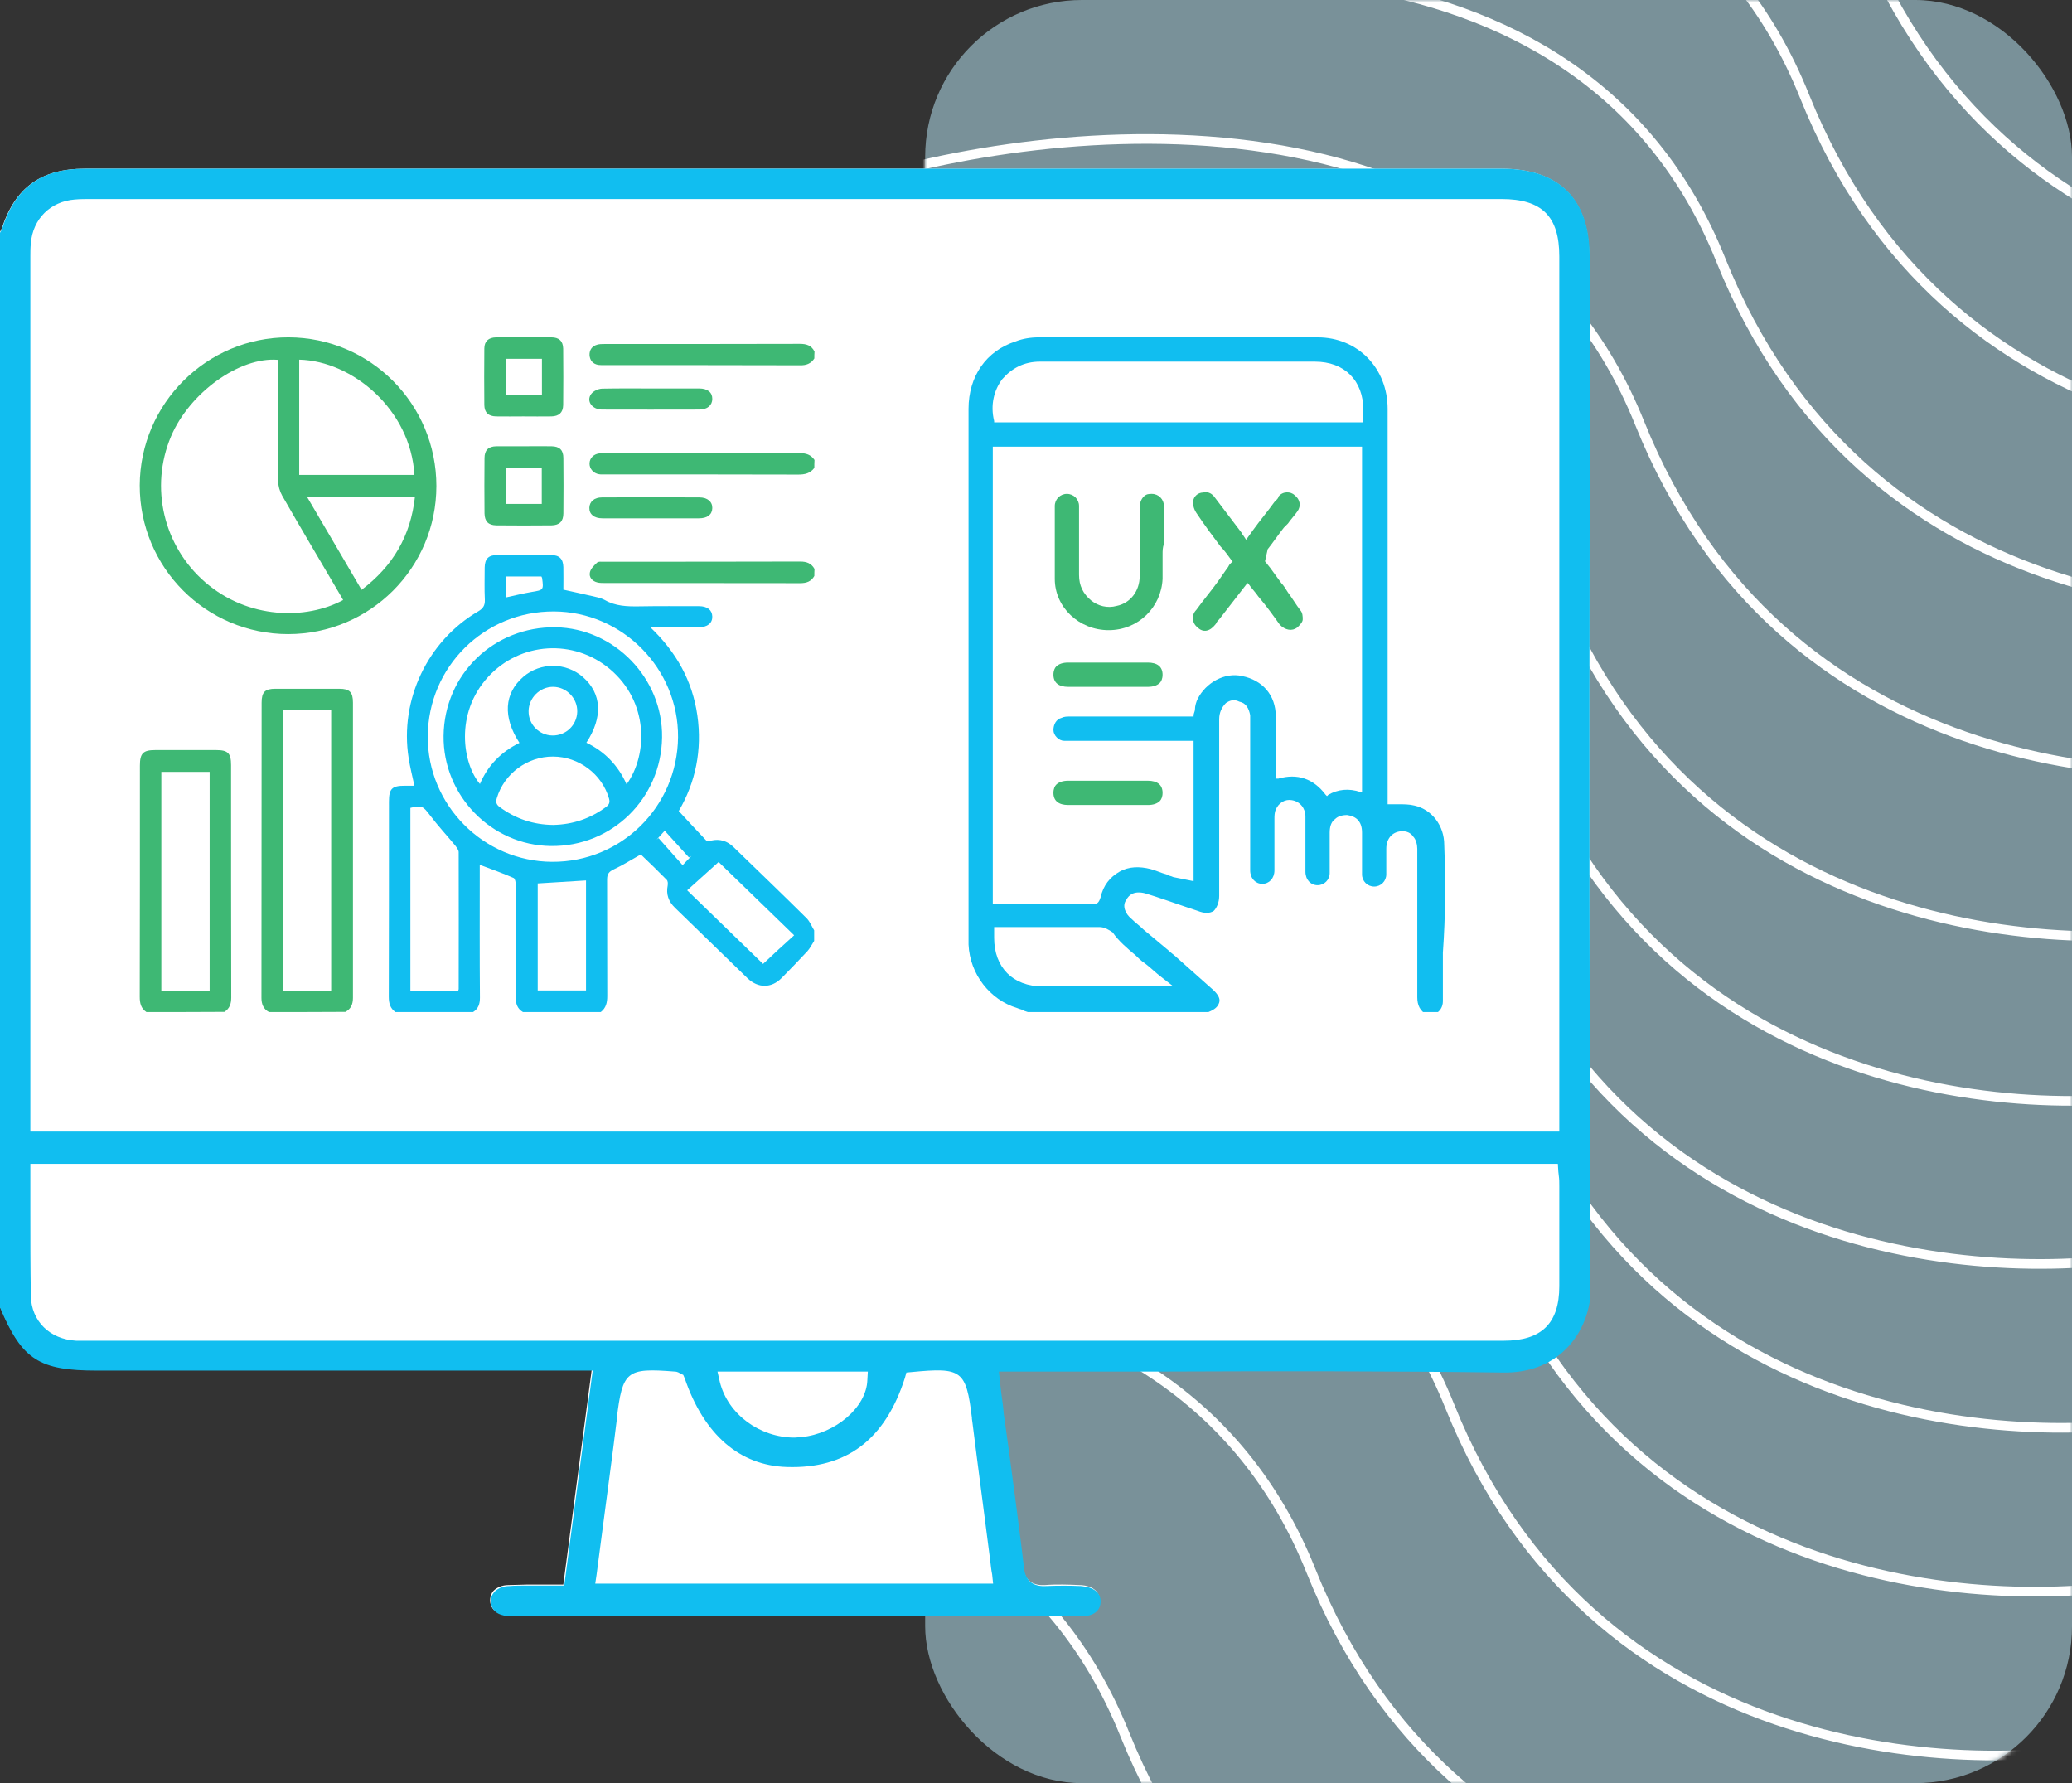 <svg xmlns="http://www.w3.org/2000/svg" width="430" height="370" viewBox="0 0 430 370" fill="none"><rect x="0" y="0" width="430" height="370" fill="#333333" stroke="none"/><rect x="192" width="238" height="370" rx="32.546" fill="#C0F1FF" fill-opacity="0.5"></rect><mask id="mask0_5871_26635" style="mask-type:alpha" maskUnits="userSpaceOnUse" x="192" y="0" width="238" height="370"><rect x="192" width="238" height="370" rx="32.546" fill="#C6F0DD"></rect></mask><g mask="url(#mask0_5871_26635)"><path d="M221.025 -63.618C263.839 -77.627 356.809 -87.31 386.181 -13.974C415.552 59.361 490.828 63.625 524.795 56.59" stroke="white" stroke-width="2"></path><path d="M209.949 -29.372C252.61 -43.315 345.243 -52.978 374.479 19.923C403.715 92.823 478.713 97.034 512.558 90.027" stroke="white" stroke-width="2"></path><path d="M192.577 4.628C235.239 -9.315 327.872 -18.978 357.108 53.923C386.344 126.823 461.342 131.034 495.186 124.027" stroke="white" stroke-width="2"></path><path d="M175.21 38.628C218.031 24.657 310.995 14.938 340.29 87.828C369.584 160.718 444.843 164.884 478.811 157.855" stroke="white" stroke-width="2"></path><path d="M157.839 72.628C200.66 58.657 293.624 48.938 322.919 121.828C352.213 194.718 427.472 198.884 461.44 191.855" stroke="white" stroke-width="2"></path><path d="M152.546 106.628C195.208 92.685 287.841 83.022 317.077 155.923C346.313 228.823 421.311 233.034 455.155 226.027" stroke="white" stroke-width="2"></path><path d="M145.097 140.628C187.917 126.657 280.882 116.938 310.176 189.828C339.471 262.718 414.73 266.884 448.698 259.855" stroke="white" stroke-width="2"></path><path d="M149.554 174.628C192.374 160.657 285.339 150.938 314.633 223.828C343.928 296.718 419.187 300.884 453.155 293.855" stroke="white" stroke-width="2"></path><path d="M144.089 208.628C186.91 194.657 279.874 184.938 309.169 257.828C338.463 330.718 413.722 334.884 447.69 327.855" stroke="white" stroke-width="2"></path><path d="M135.804 242.628C178.624 228.657 271.589 218.938 300.883 291.828C330.178 364.718 405.437 368.884 439.405 361.855" stroke="white" stroke-width="2"></path><path d="M107.523 276.628C150.185 262.685 242.817 253.022 272.053 325.923C301.289 398.823 376.287 403.034 410.132 396.027" stroke="white" stroke-width="2"></path><path d="M68.328 310.628C111.148 296.657 204.112 286.938 233.407 359.828C262.701 432.718 337.961 436.884 371.928 429.855" stroke="white" stroke-width="2"></path></g><g clip-path="url(#clip0_5871_26635)"><path d="M330 266.4C330 271.6 328.2 276.4 324.8 279.7C321.5 283 316.9 284.7 311.7 284.6C288.3 284.3 264.5 284.4 241.4 284.4C232.1 284.4 222.7 284.4 213.3 284.4H207.1L207.3 286.3C207.4 287.2 207.5 288.1 207.6 288.9C207.8 290.4 208 291.8 208.1 293.1C209.1 300.5 212 322.8 212.3 325C212.6 328.4 214.9 329 216.8 328.9C219.3 328.7 221.9 328.8 224.1 328.9C225.1 328.9 228.2 329.3 228.2 332.1C228.2 334.9 225.1 335.2 224.2 335.2C213.5 335.2 202.8 335.2 192.1 335.2H107.5C106.9 335.2 106.3 335.2 105.7 335.2C104.3 335.1 101.9 334.7 101.7 332.2C101.7 331.4 101.9 330.7 102.4 330.1C103.1 329.4 104.2 328.9 105.5 328.9C106.7 328.9 108 328.8 109.2 328.8C110.2 328.8 111.2 328.8 112.2 328.8C113.3 328.8 114.3 328.8 115.4 328.8H116.9L122.8 284.2H20.2C8.1 284.2 4.6 282 0 271.1V48.1C0.1 47.9 0.3 47.6 0.4 47.3C3.2 38.9 8.5 35 17.6 35C75.9 35 177.2 35 243.3 35H243.4C243.7 35 244.1 35 244.4 35H270.5C284.2 35 297.9 35 311.6 35C323.5 35 329.8 41.3 329.8 53.2C329.8 71.2 329.8 89.2 329.8 107.2C329.8 159.4 329.8 213.4 330 266.4Z" fill="white"></path><g clip-path="url(#clip1_5871_26635)"><path d="M299.72 175.28C299.72 171.36 297.203 168 293.568 167.16C292.449 166.88 291.331 166.88 289.932 166.88C289.373 166.88 288.814 166.88 288.254 166.88H287.975V142.8C287.975 123.48 287.975 104.16 287.975 84.84C287.975 76.44 281.822 70 273.432 70C256.373 70 236.237 70 215.542 70C213.864 70 212.186 70.28 210.788 70.84C204.636 72.8 201 78.12 201 84.84C201 113.4 201 141.68 201 170.24V194.04C201 194.6 201 195.44 201 196C201.28 202.16 205.475 207.48 211.068 209.16C211.627 209.44 212.186 209.44 212.466 209.72L213.305 210H250.78C252.178 209.44 252.737 208.88 253.017 208.04C253.297 207.2 252.737 206.36 251.898 205.52C249.381 203.28 246.864 201.04 244.347 198.8C243.788 198.24 242.949 197.68 242.39 197.12C240.712 195.72 239.034 194.32 237.356 192.92C236.517 192.08 235.678 191.52 234.839 190.68C233.441 189.56 232.881 187.88 233.72 186.76C234.28 185.64 235.398 184.8 237.636 185.36C240.432 186.2 243.508 187.32 246.025 188.16L248.542 189C249.941 189.56 251.059 189.56 251.898 189C252.458 188.44 253.017 187.32 253.017 185.92V174.16C253.017 165.76 253.017 157.64 253.017 149.24C253.017 147.84 253.576 146.72 254.415 145.88C255.254 145.32 256.093 145.04 257.212 145.6C258.61 145.88 259.169 147 259.449 148.4C259.449 148.96 259.449 149.24 259.449 149.8V150.08C259.449 157.36 259.449 164.36 259.449 171.64V179.48V179.76C259.449 180.04 259.449 180.32 259.449 180.6C259.449 182.28 260.568 183.4 261.966 183.4C263.364 183.4 264.483 182.28 264.483 180.6C264.483 178.36 264.483 176.4 264.483 174.16C264.483 172.76 264.483 171.36 264.483 169.96C264.483 169.4 264.483 168.56 264.763 168C265.322 166.6 266.72 165.76 268.119 166.04C269.797 166.32 270.915 167.72 270.915 169.4C270.915 171.64 270.915 173.88 270.915 176.12C270.915 176.96 270.915 178.08 270.915 178.92C270.915 179.2 270.915 179.48 270.915 179.48C270.915 180.04 270.915 180.32 270.915 180.88C270.915 182.56 272.034 183.68 273.432 183.68C274.831 183.68 275.949 182.56 275.949 181.16C275.949 179.76 275.949 178.36 275.949 176.96C275.949 175.56 275.949 174.16 275.949 172.76C275.949 171.64 276.229 170.52 277.068 169.96C277.627 169.4 278.466 169.12 279.585 169.12C281.542 169.4 282.661 170.52 282.661 172.76C282.661 174.16 282.661 175.28 282.661 176.68C282.661 178.36 282.661 179.76 282.661 181.44C282.661 182.84 283.78 183.96 285.178 183.96C286.576 183.96 287.695 182.84 287.695 181.44C287.695 181.16 287.695 180.88 287.695 180.88V180.6C287.695 180.04 287.695 179.48 287.695 179.2C287.695 178.08 287.695 177.24 287.695 176.12C287.695 173.88 289.093 172.48 291.051 172.48C291.89 172.48 292.729 172.76 293.288 173.6C293.847 174.16 294.127 175.28 294.127 176.12C294.127 185.64 294.127 196.56 294.127 206.92C294.127 208.6 294.686 209.72 296.085 210.56H297.483C298.881 210 299.441 208.88 299.441 207.76C299.441 204.4 299.441 201.04 299.441 197.68C300 189.84 300 182.56 299.72 175.28ZM235.678 198.24C236.237 198.8 236.797 199.36 237.636 199.92C238.754 200.76 239.873 201.88 240.992 202.72L243.508 204.68H242.669C242.39 204.68 242.11 204.68 242.11 204.68C241.831 204.68 241.551 204.68 241.271 204.68H240.432C235.678 204.68 230.924 204.68 226.169 204.68C222.814 204.68 219.737 204.68 216.381 204.68C210.229 204.68 206.314 200.76 206.314 194.6V192.36H211.627C213.025 192.36 214.424 192.36 215.822 192.36C219.737 192.36 223.932 192.36 228.127 192.36C229.246 192.36 230.085 192.92 230.924 193.48C232.042 195.16 234 196.84 235.678 198.24ZM282.941 164.36H282.381C279.864 163.52 277.627 163.8 275.669 164.92L275.39 165.2L275.11 164.92C272.593 161.56 269.237 160.44 265.322 161.56H264.763V161C264.763 160.72 264.763 160.72 264.763 160.44C264.763 160.16 264.763 159.88 264.763 159.32C264.763 158.2 264.763 157.08 264.763 155.68C264.763 153.44 264.763 150.92 264.763 148.68C264.763 144.2 261.966 141.12 257.771 140.28C254.136 139.44 250.22 141.68 248.542 145.04C248.263 145.6 247.983 146.44 247.983 147.28C247.983 147.56 247.703 148.12 247.703 148.4V148.68H241.271C234.839 148.68 228.407 148.68 221.975 148.68C221.415 148.68 220.856 148.68 220.297 148.96C219.178 149.24 218.619 150.36 218.619 151.48C218.619 152.6 219.737 153.72 220.856 153.72C221.136 153.72 221.695 153.72 221.975 153.72H222.254C228.686 153.72 235.119 153.72 241.551 153.72H247.703V182.84L243.508 182C242.949 181.72 242.39 181.72 242.11 181.44C240.992 181.16 239.873 180.6 238.754 180.32C236.517 179.76 234.28 179.76 232.322 180.88C230.364 182 228.966 183.68 228.407 186.2C228.127 187.04 227.847 187.6 227.008 187.6C222.254 187.6 217.78 187.6 213.025 187.6C211.068 187.6 209.11 187.6 207.153 187.6C206.873 187.6 206.873 187.6 206.593 187.6C206.593 187.6 206.593 187.6 206.314 187.6H206.034V92.68H282.661V164.36H282.941ZM282.941 87.64H206.314V87.36C205.475 84 206.314 80.92 207.992 78.68C209.949 76.44 212.466 75.04 215.822 75.04C232.881 75.04 249.941 75.04 266.72 75.04H272.873C279.025 75.04 282.941 78.96 282.941 85.12V87.64Z" fill="#11BEF0"></path><path d="M269.797 126.56C270.356 127.12 270.356 127.96 270.356 128.52C270.356 129.08 269.797 129.64 269.237 130.2C268.119 131.04 266.721 130.76 265.602 129.64C264.204 127.68 262.805 125.72 261.127 123.76C260.568 122.92 259.729 122.08 259.17 121.24L258.89 120.96L253.017 128.52L252.737 128.8C252.458 129.08 252.458 129.36 252.178 129.64C251.06 131.04 249.661 131.32 248.543 130.2C247.424 129.36 247.144 127.68 248.263 126.56C249.661 124.6 251.339 122.64 252.737 120.68C253.297 119.84 254.136 118.72 254.695 117.88C254.975 117.6 254.975 117.32 255.254 117.04L255.814 116.48L255.534 116.2C254.695 115.08 254.136 114.24 253.297 113.4C251.619 111.16 249.941 108.92 248.263 106.4C247.704 105.56 247.424 104.44 247.704 103.6C247.983 102.76 248.822 102.2 249.661 102.2C250.78 101.92 251.619 102.48 252.178 103.32C253.856 105.56 255.814 108.08 257.492 110.32C257.771 110.6 257.771 110.88 258.051 111.16L258.61 112L260.009 110.04C261.407 108.08 263.085 106.12 264.483 104.16L264.763 103.88C265.043 103.6 265.322 103.32 265.322 103.04C266.161 101.92 267.839 101.92 268.678 102.76C269.797 103.6 270.076 105 269.237 106.12C268.678 106.96 267.839 107.8 267.28 108.64C267 108.92 266.721 109.2 266.441 109.48C265.322 110.88 264.204 112.56 263.085 113.96L262.526 116.48L263.644 117.88C264.483 119 265.043 119.84 265.882 120.96C266.441 121.52 266.721 122.08 267.28 122.92C268.119 124.04 268.958 125.44 269.797 126.56Z" fill="#3EB874"></path><path d="M241.271 115.08C241.271 116.76 241.271 118.44 241.271 120.12C240.992 126 236.237 130.76 230.085 130.76C223.932 130.76 218.898 126 218.898 120.12C218.898 116.2 218.898 112 218.898 108.08C218.898 106.96 218.898 106.12 218.898 105C218.898 103.6 220.017 102.48 221.415 102.48C222.814 102.48 223.932 103.6 223.932 105C223.932 107.24 223.932 109.48 223.932 111.72C223.932 114.24 223.932 116.76 223.932 119.28C223.932 121.52 224.771 123.2 226.449 124.6C227.848 125.72 229.805 126.28 231.763 125.72C234.559 125.16 236.517 122.64 236.517 119.56C236.517 117.04 236.517 114.52 236.517 112C236.517 109.76 236.517 107.52 236.517 105.28C236.517 104.44 236.797 103.6 237.356 103.04C237.915 102.48 238.475 102.48 239.034 102.48C240.432 102.48 241.551 103.6 241.551 105C241.551 106.96 241.551 108.64 241.551 110.6C241.551 111.16 241.551 112 241.551 112.56V112.84C241.271 113.68 241.271 114.24 241.271 115.08Z" fill="#3EB874"></path><path d="M241.27 140C241.27 140.84 240.99 141.4 240.71 141.68C240.151 142.24 239.312 142.52 238.193 142.52C236.236 142.52 234.278 142.52 232.321 142.52C231.482 142.52 230.643 142.52 229.804 142.52C228.965 142.52 228.126 142.52 227.287 142.52C225.329 142.52 223.371 142.52 221.693 142.52C219.736 142.52 218.617 141.68 218.617 140C218.617 139.16 218.897 138.6 219.177 138.32C219.736 137.76 220.575 137.48 221.693 137.48C227.287 137.48 232.6 137.48 238.193 137.48C240.151 137.48 241.27 138.32 241.27 140Z" fill="#3EB874"></path><path d="M241.27 164.52C241.27 165.36 240.99 165.92 240.71 166.2C240.151 166.76 239.312 167.04 238.193 167.04C236.236 167.04 234.278 167.04 232.321 167.04C231.482 167.04 230.643 167.04 229.804 167.04C228.965 167.04 228.126 167.04 227.287 167.04C225.329 167.04 223.371 167.04 221.693 167.04C219.736 167.04 218.617 166.2 218.617 164.52C218.617 163.68 218.897 163.12 219.177 162.84C219.736 162.28 220.575 162 221.693 162C227.287 162 232.6 162 238.193 162C240.151 162 241.27 162.84 241.27 164.52Z" fill="#3EB874"></path></g><path d="M329.9 107.2C329.9 89.2 329.9 71.2 329.9 53.2C329.9 41.3 323.6 35 311.7 35C298 35 284.3 35 270.6 35H244.5C244.2 35 243.8 35 243.5 35H243.4C177.2 35 75.9 35 17.6 35C8.5 35 3.2 38.9 0.4 47.5C0.3 47.8 0.1 48.1 0 48.3V271.3C4.6 282.2 8.1 284.4 20.2 284.4H123L117.1 329H115.6C114.5 329 113.4 329 112.4 329C111.4 329 110.4 329 109.4 329C108.1 329 106.9 329 105.7 329.1C104.4 329.1 103.3 329.6 102.6 330.3C102.1 330.9 101.8 331.6 101.9 332.4C102 334.9 104.4 335.3 105.9 335.4C106.5 335.4 107.1 335.4 107.7 335.4H192.3C203 335.4 213.7 335.4 224.4 335.4C225.3 335.4 228.4 335.2 228.4 332.3C228.4 329.5 225.3 329.2 224.3 329.1C222.1 329 219.5 329 217 329.1C215.1 329.2 212.8 328.6 212.5 325.2C212.3 323.1 209.4 300.7 208.3 293.3C208.2 291.9 208 290.5 207.8 289.1C207.7 288.3 207.6 287.4 207.5 286.5L207.3 284.6H213.5C222.8 284.6 232.2 284.6 241.6 284.6C264.6 284.5 288.4 284.5 311.9 284.8C317.2 284.9 321.7 283.2 325 279.9C328.4 276.5 330.2 271.8 330.2 266.6C329.8 213.4 329.8 159.4 329.9 107.2ZM123.5 328.8L123.8 326.8C124.2 323.5 124.7 320.2 125.1 316.9C126.1 309.2 127.1 302 128 294.6V294.3C129.2 284.5 130 283.8 140 284.6C140.6 284.6 141 284.9 141.2 285L141.8 285.3L142.1 286C146.1 297.7 153.5 304.1 163.3 304.4C175.7 304.8 183.7 298.7 187.8 285.9L188.1 284.8L189.2 284.7C199.6 283.7 200.5 284.3 201.7 294.2C201.7 294.3 201.7 294.4 201.7 294.4C201.7 294.6 201.8 294.9 201.8 295.1C202.8 303.2 205.3 322 205.5 323.8C205.6 324.7 205.7 325.7 205.9 326.7L206.1 328.6H123.5V328.8ZM148.9 284.6H180.1L180 286.4C179.8 292 173.4 297.5 166.3 298.2C165.8 298.2 165.3 298.3 164.9 298.3C157.7 298.3 151.1 293.5 149.4 286.8L148.9 284.6ZM312.1 278.2H17.5C17 278.2 16.4 278.2 15.8 278.2C10.3 277.9 6.5 274.1 6.4 268.9C6.3 262.9 6.3 257.1 6.3 250.9C6.3 248.3 6.3 245.8 6.3 243.2V241.5H323.3L323.4 243.1C323.4 243.4 323.5 243.7 323.5 244C323.6 244.7 323.6 245.4 323.6 246.1C323.6 253 323.6 260 323.6 266.9C323.6 274.6 319.9 278.2 312.1 278.2ZM323.6 234.8H6.3V53.1C6.3 52.3 6.3 51.4 6.4 50.5C6.8 45.4 10.5 41.8 15.5 41.4C16.6 41.3 17.8 41.3 18.8 41.3H64.6C108.2 41.3 190.1 41.3 244.6 41.3H255C273.9 41.3 292.7 41.3 311.6 41.3C320 41.3 323.6 44.9 323.6 53.2V234.8Z" fill="#11BEF0"></path><g clip-path="url(#clip2_5871_26635)"><path d="M82.069 210C80.975 209.234 80.684 208.177 80.684 206.828C80.72 193.339 80.72 179.849 80.72 166.359C80.72 163.661 81.34 163.042 84 163.042C84.62 163.042 85.276 163.042 86.005 163.042C85.568 161.036 85.094 159.177 84.802 157.281C82.907 145.25 88.739 132.964 99.272 126.839C100.257 126.255 100.658 125.635 100.621 124.469C100.512 122.245 100.585 120.021 100.585 117.76C100.621 115.937 101.387 115.172 103.173 115.172C106.89 115.135 110.645 115.135 114.362 115.172C116.075 115.172 116.877 115.974 116.914 117.688C116.95 119.255 116.914 120.859 116.914 122.354C119.246 122.865 121.397 123.339 123.584 123.849C124.24 123.995 124.932 124.177 125.516 124.505C127.739 125.781 130.145 125.854 132.623 125.818C136.778 125.745 140.897 125.781 145.052 125.781C146.802 125.781 147.786 126.583 147.822 127.932C147.859 129.318 146.802 130.156 145.016 130.156C141.772 130.156 138.564 130.156 134.956 130.156C140.35 135.297 143.704 141.276 144.724 148.458C145.745 155.641 144.36 162.313 140.861 168.292C142.792 170.37 144.615 172.375 146.51 174.344C146.692 174.563 147.276 174.526 147.604 174.417C149.39 174.016 150.921 174.49 152.233 175.766C157.299 180.688 162.402 185.573 167.395 190.531C168.088 191.224 168.452 192.208 168.963 193.047C168.963 193.776 168.963 194.505 168.963 195.234C168.489 195.964 168.124 196.729 167.578 197.349C165.828 199.245 164.006 201.104 162.183 202.964C160.069 205.078 157.336 205.078 155.149 203C150.119 198.115 145.089 193.229 140.059 188.344C138.747 187.068 138.2 185.573 138.564 183.75C138.637 183.349 138.601 182.766 138.346 182.547C136.56 180.724 134.737 178.974 132.988 177.297C131.019 178.391 129.27 179.521 127.375 180.396C126.354 180.87 125.99 181.38 125.99 182.51C126.026 190.568 125.99 198.625 126.026 206.682C126.026 208.031 125.771 209.161 124.677 210C119.283 210 113.925 210 108.531 210C107.401 209.344 107.036 208.323 107.036 207.047C107.073 199.208 107.073 191.37 107.036 183.568C107.036 183.094 106.89 182.328 106.599 182.182C104.339 181.198 102.006 180.359 99.564 179.448C99.564 179.958 99.564 180.469 99.564 180.943C99.564 189.62 99.528 198.333 99.6 207.01C99.6 208.323 99.272 209.307 98.179 210C92.821 210 87.427 210 82.069 210ZM88.775 152.797C88.702 167.052 100.33 178.755 114.581 178.828C128.942 178.901 140.569 167.38 140.715 152.979C140.824 138.76 129.197 126.948 114.982 126.875C100.512 126.802 88.848 138.359 88.775 152.797ZM95.081 205.589C95.154 205.406 95.19 205.297 95.19 205.224C95.19 195.745 95.227 186.302 95.19 176.823C95.19 176.385 94.789 175.875 94.498 175.474C92.748 173.359 90.853 171.318 89.176 169.094C87.791 167.271 87.499 167.052 85.167 167.635C85.167 180.286 85.167 192.901 85.167 205.589C88.484 205.589 91.764 205.589 95.081 205.589ZM121.616 182.693C118.189 182.911 114.909 183.094 111.592 183.312C111.592 190.641 111.592 198.078 111.592 205.516C114.982 205.516 118.299 205.516 121.616 205.516C121.616 197.823 121.616 190.203 121.616 182.693ZM164.808 194.068C159.377 188.781 154.128 183.714 149.135 178.865C146.911 180.87 144.834 182.729 142.61 184.734C148.041 190.021 153.326 195.125 158.356 200.01C160.507 197.969 162.584 196.073 164.808 194.068ZM105.031 119.62C105.031 121.115 105.031 122.536 105.031 123.958C106.89 123.557 108.603 123.12 110.353 122.828C112.795 122.427 112.831 122.427 112.503 119.948C112.503 119.875 112.431 119.802 112.358 119.62C109.916 119.62 107.51 119.62 105.031 119.62ZM136.268 174.234C136.414 174.125 136.523 174.016 136.669 173.906C138.309 175.766 139.949 177.589 141.663 179.521C142.319 178.828 142.902 178.245 143.485 177.625C143.303 177.734 143.157 177.807 142.975 177.917C141.298 176.094 139.658 174.234 137.945 172.375C137.362 173.031 136.815 173.651 136.268 174.234Z" fill="#11BEF0"></path><path d="M55.825 210C54.659 209.38 54.258 208.359 54.258 207.047C54.294 186.63 54.258 166.214 54.294 145.797C54.294 143.609 54.987 142.917 57.137 142.917C61.548 142.917 65.958 142.917 70.405 142.917C72.555 142.917 73.248 143.609 73.248 145.797C73.248 166.214 73.248 186.63 73.248 207.047C73.248 208.359 72.847 209.344 71.68 209.964C66.395 210 61.11 210 55.825 210ZM58.741 147.401C58.741 166.906 58.741 186.229 58.741 205.552C62.131 205.552 65.448 205.552 68.728 205.552C68.728 186.12 68.728 166.797 68.728 147.401C65.375 147.401 62.094 147.401 58.741 147.401Z" fill="#3EB874"></path><path d="M30.385 210C29.255 209.234 29 208.177 29 206.828C29.036 190.823 29.036 174.854 29.036 158.849C29.036 156.333 29.692 155.641 32.171 155.641C36.399 155.641 40.627 155.641 44.892 155.641C47.297 155.641 47.953 156.297 47.953 158.74C47.953 174.818 47.953 190.896 47.99 206.974C47.99 208.286 47.662 209.271 46.568 209.964C41.138 210 35.779 210 30.385 210ZM43.507 160.161C40.044 160.161 36.764 160.161 33.483 160.161C33.483 175.365 33.483 190.458 33.483 205.552C36.873 205.552 40.19 205.552 43.507 205.552C43.507 190.385 43.507 175.292 43.507 160.161Z" fill="#3EB874"></path><path d="M169 74.375C168.307 75.469 167.287 75.833 166.011 75.797C152.452 75.76 138.857 75.76 125.298 75.76C124.933 75.76 124.569 75.76 124.204 75.724C123.038 75.542 122.418 74.776 122.345 73.682C122.309 72.625 122.856 71.823 123.913 71.531C124.387 71.385 124.897 71.385 125.407 71.385C138.93 71.385 152.452 71.385 166.011 71.349C167.36 71.349 168.417 71.677 169.036 72.953C169 73.463 169 73.938 169 74.375Z" fill="#3EB874"></path><path d="M168.999 97.088C168.161 98.219 167.031 98.474 165.683 98.474C152.342 98.438 139.002 98.438 125.662 98.438C125.224 98.438 124.751 98.474 124.313 98.401C123.147 98.219 122.308 97.234 122.345 96.141C122.381 95.01 123.256 94.172 124.495 94.062C124.751 94.026 125.042 94.062 125.297 94.062C138.856 94.062 152.452 94.062 166.011 94.026C167.286 94.026 168.307 94.354 169.036 95.448C168.999 95.995 168.999 96.542 168.999 97.088Z" fill="#3EB874"></path><path d="M169.001 119.51C168.345 120.677 167.361 121.005 166.048 121.005C152.49 120.969 138.894 121.005 125.335 120.969C124.898 120.969 124.424 120.969 123.987 120.859C122.893 120.604 122.201 119.766 122.419 118.781C122.565 118.016 123.294 117.323 123.914 116.74C124.169 116.484 124.788 116.557 125.226 116.557C138.858 116.557 152.453 116.557 166.085 116.521C167.397 116.521 168.381 116.885 169.037 118.052C169.001 118.599 169.001 119.036 169.001 119.51Z" fill="#3EB874"></path><path d="M90.562 100.844C90.562 117.833 76.784 131.578 59.799 131.578C42.778 131.578 28.964 117.76 29 100.698C29.073 83.745 42.923 69.964 59.872 70C76.857 70.037 90.562 83.854 90.562 100.844ZM57.649 74.667C49.703 74.01 39.315 81.521 35.488 90.563C31.041 101.099 33.921 113.313 42.559 120.787C51.526 128.552 63.554 128.625 71.208 124.505C70.953 124.068 70.734 123.63 70.479 123.229C66.506 116.448 62.46 109.667 58.56 102.849C58.05 101.938 57.722 100.807 57.722 99.787C57.649 91.912 57.685 84.037 57.685 76.162C57.649 75.651 57.649 75.177 57.649 74.667ZM86.006 98.547C85.241 85.021 73.14 74.885 62.096 74.63C62.096 82.578 62.096 90.526 62.096 98.547C70.114 98.547 78.06 98.547 86.006 98.547ZM63.699 103.068C67.526 109.557 71.244 115.938 75.035 122.391C81.559 117.469 85.241 111.162 86.115 103.068C78.607 103.068 71.281 103.068 63.699 103.068Z" fill="#3EB874"></path><path d="M108.567 86.406C106.708 86.406 104.849 86.443 102.954 86.406C101.386 86.37 100.548 85.641 100.512 84.073C100.475 80.172 100.475 76.234 100.512 72.333C100.512 70.802 101.386 70.037 102.954 70C106.781 69.963 110.608 69.963 114.435 70C116.002 70 116.841 70.766 116.877 72.333C116.914 76.234 116.914 80.172 116.877 84.073C116.841 85.604 116.002 86.37 114.435 86.406C112.503 86.443 110.535 86.406 108.567 86.406ZM105.031 74.448C105.031 77 105.031 79.479 105.031 81.922C107.583 81.922 110.025 81.922 112.467 81.922C112.467 79.406 112.467 76.963 112.467 74.448C109.988 74.448 107.546 74.448 105.031 74.448Z" fill="#3EB874"></path><path d="M108.861 92.604C110.72 92.604 112.579 92.568 114.474 92.604C116.114 92.641 116.916 93.37 116.916 95.047C116.953 98.875 116.953 102.703 116.916 106.531C116.916 108.172 116.114 108.974 114.474 109.01C110.647 109.047 106.82 109.047 102.993 109.01C101.353 108.974 100.587 108.208 100.551 106.531C100.514 102.703 100.514 98.875 100.551 95.047C100.551 93.406 101.353 92.641 102.993 92.604C104.925 92.604 106.893 92.604 108.861 92.604ZM112.433 104.563C112.433 102.047 112.433 99.568 112.433 97.088C109.918 97.088 107.476 97.088 104.998 97.088C104.998 99.604 104.998 102.047 104.998 104.563C107.476 104.563 109.918 104.563 112.433 104.563Z" fill="#3EB874"></path><path d="M135.138 80.609C138.455 80.609 141.772 80.609 145.089 80.609C146.838 80.609 147.823 81.412 147.823 82.76C147.823 84.109 146.802 84.984 145.125 84.984C138.382 84.984 131.676 85.021 124.933 84.984C122.892 84.984 121.616 83.234 122.673 81.776C123.11 81.156 124.131 80.682 124.933 80.646C128.286 80.573 131.712 80.609 135.138 80.609Z" fill="#3EB874"></path><path d="M135.103 107.552C131.75 107.552 128.36 107.552 125.007 107.552C123.294 107.552 122.273 106.714 122.31 105.365C122.346 104.089 123.33 103.214 124.934 103.214C131.677 103.177 138.383 103.177 145.127 103.214C146.84 103.214 147.86 104.125 147.824 105.437C147.787 106.786 146.803 107.552 145.054 107.552C141.737 107.552 138.42 107.552 135.103 107.552Z" fill="#3EB874"></path><path d="M137.399 153.016C137.216 165.703 126.974 175.729 114.29 175.547C101.97 175.401 91.91 165.047 92.056 152.687C92.202 139.927 102.481 129.974 115.311 130.156C127.521 130.375 137.581 140.766 137.399 153.016ZM107.802 154.146C104.303 148.786 104.631 143.865 108.604 140.437C112.176 137.375 117.461 137.411 120.997 140.51C124.897 143.937 125.152 148.823 121.689 154.109C125.48 155.932 128.286 158.812 130.036 162.75C134.519 156.516 134.592 145.578 126.573 138.833C119.028 132.49 107.948 133.219 101.314 140.437C94.316 148.057 96.029 158.484 99.601 162.677C101.241 158.812 104.011 156.005 107.802 154.146ZM114.8 171.172C118.846 171.099 122.527 169.859 125.808 167.417C126.428 166.943 126.61 166.505 126.391 165.703C124.933 160.635 120.122 156.99 114.764 156.99C109.442 156.953 104.595 160.562 103.1 165.63C102.845 166.432 102.991 166.943 103.683 167.453C107 169.896 110.682 171.135 114.8 171.172ZM114.655 152.615C117.461 152.651 119.721 150.464 119.794 147.693C119.867 144.885 117.534 142.516 114.764 142.516C112.03 142.516 109.734 144.812 109.697 147.547C109.661 150.318 111.884 152.578 114.655 152.615Z" fill="#11BEF0"></path></g></g><defs><clipPath id="clip0_5871_26635"><rect width="330" height="300.4" fill="white" transform="translate(0 35)"></rect></clipPath><clipPath id="clip1_5871_26635"><rect width="99" height="140" fill="white" transform="translate(201 70)"></rect></clipPath><clipPath id="clip2_5871_26635"><rect width="140" height="140" fill="white" transform="translate(29 70)"></rect></clipPath></defs></svg>
